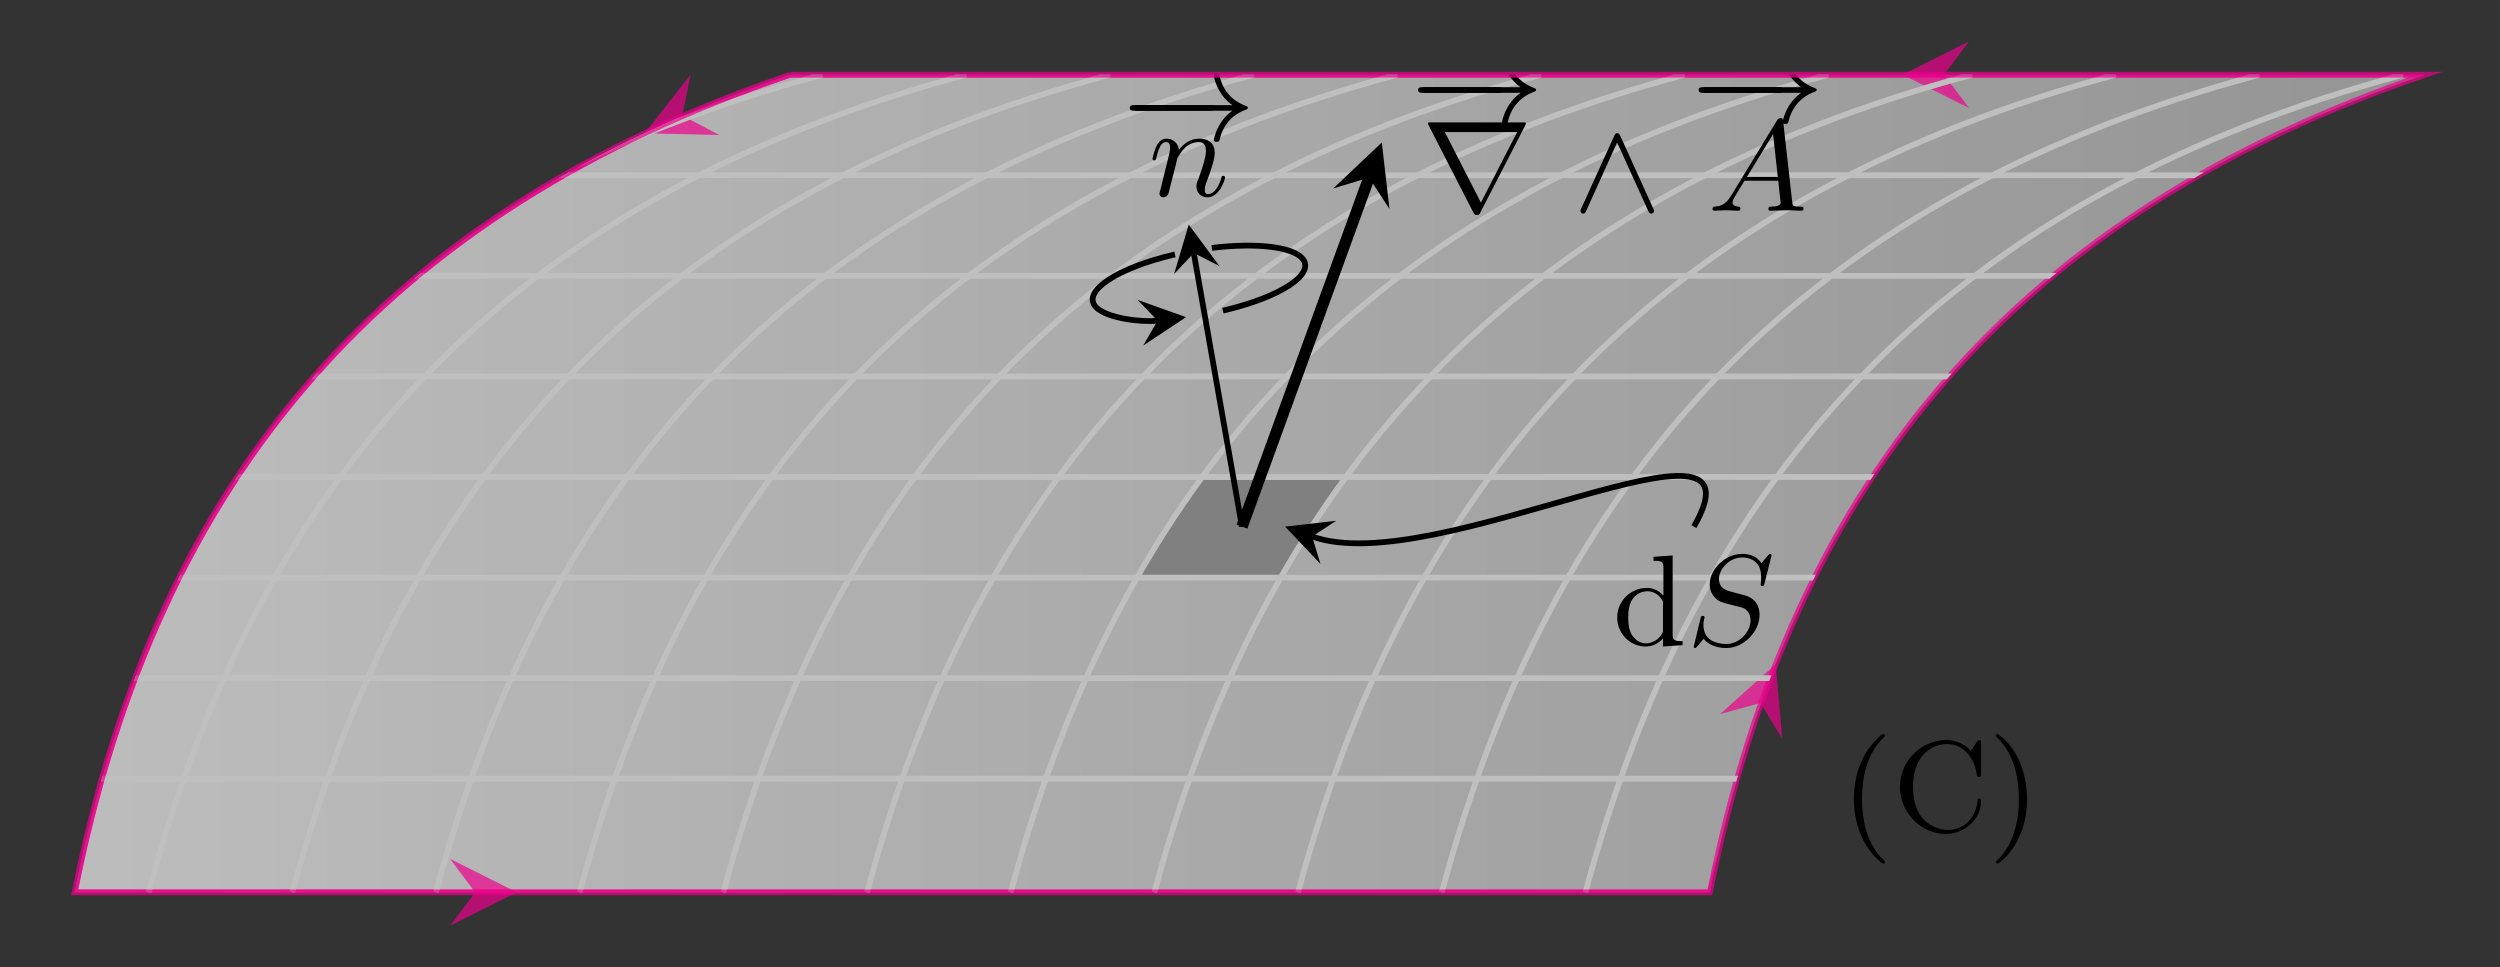<svg xmlns="http://www.w3.org/2000/svg" xmlns:xlink="http://www.w3.org/1999/xlink" width="231.137" height="89.405" viewBox="0 0 173.353 67.054"><rect x="0" y="0" width="173.353" height="67.054" fill="#333333" stroke="none"/><defs><clipPath id="a"><path d="M5 5h164v57H5Zm0 0"/></clipPath><clipPath id="b"><path d="M54.785 5.18h113.387c-27.934 9.52-43.879 27.742-49.606 56.695H5.18C10.906 32.922 26.848 14.699 54.785 5.18"/></clipPath><clipPath id="d"><path d="M0 0h173.352v67.055H0Zm0 0"/></clipPath><clipPath id="h"><path d="M78 33h16v8H78Zm0 0"/></clipPath><clipPath id="i"><path d="M54.785 5.18h113.387c-27.934 9.52-43.879 27.742-49.606 56.695H5.18C10.906 32.922 26.848 14.699 54.785 5.18"/></clipPath><clipPath id="j"><path d="M5 11h164v2H5Zm0 0"/></clipPath><clipPath id="k"><path d="M54.785 5.18h113.387c-27.934 9.52-43.879 27.742-49.606 56.695H5.18C10.906 32.922 26.848 14.699 54.785 5.18"/></clipPath><clipPath id="l"><path d="M5 18h164v2H5Zm0 0"/></clipPath><clipPath id="m"><path d="M54.785 5.18h113.387c-27.934 9.52-43.879 27.742-49.606 56.695H5.18C10.906 32.922 26.848 14.699 54.785 5.18"/></clipPath><clipPath id="n"><path d="M5 25h164v2H5Zm0 0"/></clipPath><clipPath id="o"><path d="M54.785 5.18h113.387c-27.934 9.52-43.879 27.742-49.606 56.695H5.18C10.906 32.922 26.848 14.699 54.785 5.18"/></clipPath><clipPath id="p"><path d="M5 32h164v2H5Zm0 0"/></clipPath><clipPath id="q"><path d="M54.785 5.18h113.387c-27.934 9.52-43.879 27.742-49.606 56.695H5.18C10.906 32.922 26.848 14.699 54.785 5.18"/></clipPath><clipPath id="r"><path d="M5 39h164v2H5Zm0 0"/></clipPath><clipPath id="s"><path d="M54.785 5.18h113.387c-27.934 9.52-43.879 27.742-49.606 56.695H5.18C10.906 32.922 26.848 14.699 54.785 5.18"/></clipPath><clipPath id="t"><path d="M5 46h164v2H5Zm0 0"/></clipPath><clipPath id="u"><path d="M54.785 5.18h113.387c-27.934 9.52-43.879 27.742-49.606 56.695H5.18C10.906 32.922 26.848 14.699 54.785 5.18"/></clipPath><clipPath id="v"><path d="M5 53h164v2H5Zm0 0"/></clipPath><clipPath id="w"><path d="M54.785 5.18h113.387c-27.934 9.52-43.879 27.742-49.606 56.695H5.18C10.906 32.922 26.848 14.699 54.785 5.18"/></clipPath><clipPath id="x"><path d="M124 5h45v57h-45Zm0 0"/></clipPath><clipPath id="y"><path d="M54.785 5.18h113.387c-27.934 9.52-43.879 27.742-49.606 56.695H5.18C10.906 32.922 26.848 14.699 54.785 5.18"/></clipPath><clipPath id="z"><path d="M114 5h55v57h-55Zm0 0"/></clipPath><clipPath id="A"><path d="M54.785 5.18h113.387c-27.934 9.52-43.879 27.742-49.606 56.695H5.18C10.906 32.922 26.848 14.699 54.785 5.18"/></clipPath><clipPath id="B"><path d="M104 5h65v57h-65Zm0 0"/></clipPath><clipPath id="C"><path d="M54.785 5.18h113.387c-27.934 9.52-43.879 27.742-49.606 56.695H5.18C10.906 32.922 26.848 14.699 54.785 5.18"/></clipPath><clipPath id="D"><path d="M94 5h69v57H94Zm0 0"/></clipPath><clipPath id="E"><path d="M54.785 5.18h113.387c-27.934 9.52-43.879 27.742-49.606 56.695H5.18C10.906 32.922 26.848 14.699 54.785 5.18"/></clipPath><clipPath id="F"><path d="M84 5h69v57H84Zm0 0"/></clipPath><clipPath id="G"><path d="M54.785 5.18h113.387c-27.934 9.52-43.879 27.742-49.606 56.695H5.18C10.906 32.922 26.848 14.699 54.785 5.18"/></clipPath><clipPath id="H"><path d="M74 5h69v57H74Zm0 0"/></clipPath><clipPath id="I"><path d="M54.785 5.18h113.387c-27.934 9.52-43.879 27.742-49.606 56.695H5.18C10.906 32.922 26.848 14.699 54.785 5.18"/></clipPath><clipPath id="J"><path d="M64 5h69v57H64Zm0 0"/></clipPath><clipPath id="K"><path d="M54.785 5.18h113.387c-27.934 9.52-43.879 27.742-49.606 56.695H5.18C10.906 32.922 26.848 14.699 54.785 5.18"/></clipPath><clipPath id="L"><path d="M54 5h69v57H54Zm0 0"/></clipPath><clipPath id="M"><path d="M54.785 5.18h113.387c-27.934 9.52-43.879 27.742-49.606 56.695H5.18C10.906 32.922 26.848 14.699 54.785 5.18"/></clipPath><clipPath id="N"><path d="M44 5h69v57H44Zm0 0"/></clipPath><clipPath id="O"><path d="M54.785 5.18h113.387c-27.934 9.52-43.879 27.742-49.606 56.695H5.18C10.906 32.922 26.848 14.699 54.785 5.18"/></clipPath><clipPath id="P"><path d="M34 5h69v57H34Zm0 0"/></clipPath><clipPath id="Q"><path d="M54.785 5.18h113.387c-27.934 9.52-43.879 27.742-49.606 56.695H5.18C10.906 32.922 26.848 14.699 54.785 5.18"/></clipPath><clipPath id="R"><path d="M24 5h69v57H24Zm0 0"/></clipPath><clipPath id="S"><path d="M54.785 5.18h113.387c-27.934 9.52-43.879 27.742-49.606 56.695H5.18C10.906 32.922 26.848 14.699 54.785 5.18"/></clipPath><clipPath id="T"><path d="M14 5h69v57H14Zm0 0"/></clipPath><clipPath id="U"><path d="M54.785 5.18h113.387c-27.934 9.52-43.879 27.742-49.606 56.695H5.18C10.906 32.922 26.848 14.699 54.785 5.18"/></clipPath><clipPath id="V"><path d="M5 5h68v57H5Zm0 0"/></clipPath><clipPath id="W"><path d="M54.785 5.18h113.387c-27.934 9.52-43.879 27.742-49.606 56.695H5.18C10.906 32.922 26.848 14.699 54.785 5.18"/></clipPath><clipPath id="X"><path d="M5 5h58v57H5Zm0 0"/></clipPath><clipPath id="Y"><path d="M54.785 5.18h113.387c-27.934 9.52-43.879 27.742-49.606 56.695H5.18C10.906 32.922 26.848 14.699 54.785 5.18"/></clipPath><clipPath id="Z"><path d="M5 5h48v57H5Zm0 0"/></clipPath><clipPath id="aa"><path d="M54.785 5.18h113.387c-27.934 9.52-43.879 27.742-49.606 56.695H5.18C10.906 32.922 26.848 14.699 54.785 5.18"/></clipPath><clipPath id="ab"><path d="M5 5h38v57H5Zm0 0"/></clipPath><clipPath id="ac"><path d="M54.785 5.18h113.387c-27.934 9.52-43.879 27.742-49.606 56.695H5.18C10.906 32.922 26.848 14.699 54.785 5.18"/></clipPath><clipPath id="ad"><path d="M74 5h33v43H74Zm0 0"/></clipPath><clipPath id="ae"><path d="M54.785 5.18h113.387c-27.934 9.52-43.879 27.742-49.606 56.695H5.18C10.906 32.922 26.848 14.699 54.785 5.18"/></clipPath><clipPath id="af"><path d="M92 9h5v6h-5Zm0 0"/></clipPath><clipPath id="ag"><path d="M54.785 5.18h113.387c-27.934 9.52-43.879 27.742-49.606 56.695H5.18C10.906 32.922 26.848 14.699 54.785 5.18"/></clipPath><clipPath id="ah"><path d="M98 6h7v1h-7Zm0 0"/></clipPath><clipPath id="ai"><path d="M54.785 5.18h113.387c-27.934 9.52-43.879 27.742-49.606 56.695H5.18C10.906 32.922 26.848 14.699 54.785 5.18"/></clipPath><clipPath id="ak"><path d="M98 5h9v4h-9Zm0 0"/></clipPath><clipPath id="al"><path d="M54.785 5.18h113.387c-27.934 9.52-43.879 27.742-49.606 56.695H5.18C10.906 32.922 26.848 14.699 54.785 5.18"/></clipPath><clipPath id="an"><path d="M99 8h7v7h-7Zm0 0"/></clipPath><clipPath id="ao"><path d="M54.785 5.18h113.387c-27.934 9.52-43.879 27.742-49.606 56.695H5.18C10.906 32.922 26.848 14.699 54.785 5.18"/></clipPath><clipPath id="aq"><path d="M109 9h6v6h-6Zm0 0"/></clipPath><clipPath id="ar"><path d="M54.785 5.18h113.387c-27.934 9.52-43.879 27.742-49.606 56.695H5.18C10.906 32.922 26.848 14.699 54.785 5.18"/></clipPath><clipPath id="at"><path d="M118 6h6v1h-6Zm0 0"/></clipPath><clipPath id="au"><path d="M54.785 5.18h113.387c-27.934 9.52-43.879 27.742-49.606 56.695H5.18C10.906 32.922 26.848 14.699 54.785 5.18"/></clipPath><clipPath id="av"><path d="M117 5h9v4h-9Zm0 0"/></clipPath><clipPath id="aw"><path d="M54.785 5.18h113.387c-27.934 9.52-43.879 27.742-49.606 56.695H5.18C10.906 32.922 26.848 14.699 54.785 5.18"/></clipPath><clipPath id="ax"><path d="M118 8h8v7h-8Zm0 0"/></clipPath><clipPath id="ay"><path d="M54.785 5.18h113.387c-27.934 9.52-43.879 27.742-49.606 56.695H5.18C10.906 32.922 26.848 14.699 54.785 5.18"/></clipPath><clipPath id="aA"><path d="M78 11h19v17H78Zm0 0"/></clipPath><clipPath id="aB"><path d="M54.785 5.18h113.387c-27.934 9.52-43.879 27.742-49.606 56.695H5.18C10.906 32.922 26.848 14.699 54.785 5.18"/></clipPath><clipPath id="aC"><path d="M70 12h18v16H70Zm0 0"/></clipPath><clipPath id="aD"><path d="M54.785 5.18h113.387c-27.934 9.52-43.879 27.742-49.606 56.695H5.18C10.906 32.922 26.848 14.699 54.785 5.18"/></clipPath><clipPath id="aE"><path d="M78 20h5v4h-5Zm0 0"/></clipPath><clipPath id="aF"><path d="M54.785 5.18h113.387c-27.934 9.52-43.879 27.742-49.606 56.695H5.18C10.906 32.922 26.848 14.699 54.785 5.18"/></clipPath><clipPath id="aG"><path d="M77 11h15v32H77Zm0 0"/></clipPath><clipPath id="aH"><path d="M54.785 5.18h113.387c-27.934 9.52-43.879 27.742-49.606 56.695H5.18C10.906 32.922 26.848 14.699 54.785 5.18"/></clipPath><clipPath id="aI"><path d="M81 15h4v4h-4Zm0 0"/></clipPath><clipPath id="aJ"><path d="M54.785 5.18h113.387c-27.934 9.52-43.879 27.742-49.606 56.695H5.18C10.906 32.922 26.848 14.699 54.785 5.18"/></clipPath><clipPath id="aK"><path d="M78 7h7v1h-7Zm0 0"/></clipPath><clipPath id="aL"><path d="M54.785 5.18h113.387c-27.934 9.52-43.879 27.742-49.606 56.695H5.18C10.906 32.922 26.848 14.699 54.785 5.18"/></clipPath><clipPath id="aM"><path d="M78 5h9v5h-9Zm0 0"/></clipPath><clipPath id="aN"><path d="M54.785 5.18h113.387c-27.934 9.52-43.879 27.742-49.606 56.695H5.18C10.906 32.922 26.848 14.699 54.785 5.18"/></clipPath><clipPath id="aO"><path d="M79 9h6v5h-6Zm0 0"/></clipPath><clipPath id="aP"><path d="M54.785 5.18h113.387c-27.934 9.52-43.879 27.742-49.606 56.695H5.18C10.906 32.922 26.848 14.699 54.785 5.18"/></clipPath><clipPath id="aR"><path d="M5 5h164v57H5Zm0 0"/></clipPath><clipPath id="aS"><path d="M54.785 5.18h113.387c-27.934 9.52-43.879 27.742-49.606 56.695H5.18C10.906 32.922 26.848 14.699 54.785 5.18"/></clipPath><clipPath id="aT"><path d="M85 27h39v17H85Zm0 0"/></clipPath><clipPath id="aU"><path d="M54.785 5.18h113.387c-27.934 9.52-43.879 27.742-49.606 56.695H5.18C10.906 32.922 26.848 14.699 54.785 5.18"/></clipPath><clipPath id="aV"><path d="M89 36h4v4h-4Zm0 0"/></clipPath><clipPath id="aW"><path d="M54.785 5.18h113.387c-27.934 9.52-43.879 27.742-49.606 56.695H5.18C10.906 32.922 26.848 14.699 54.785 5.18"/></clipPath><clipPath id="aX"><path d="M112 38h5v7h-5Zm0 0"/></clipPath><clipPath id="aY"><path d="M54.785 5.18h113.387c-27.934 9.52-43.879 27.742-49.606 56.695H5.18C10.906 32.922 26.848 14.699 54.785 5.18"/></clipPath><clipPath id="ba"><path d="M117 38h6v7h-6Zm0 0"/></clipPath><clipPath id="bb"><path d="M54.785 5.18h113.387c-27.934 9.52-43.879 27.742-49.606 56.695H5.18C10.906 32.922 26.848 14.699 54.785 5.18"/></clipPath><symbol id="e" overflow="visible"><path d="M2.906-6.734c-.125.046-.281.218-.39.328C1.39-5.313.906-3.796.906-2.25c0 1.656.563 3.344 1.906 4.422.047.031.094.078.141.078.063 0 .11-.047.11-.11 0-.109-.25-.296-.344-.39-.953-1.11-1.25-2.578-1.25-4.016 0-1.5.343-3.078 1.453-4.187.047-.047.14-.11.14-.188 0-.046-.046-.093-.109-.093h-.047Zm0 0" style="stroke:none"/></symbol><symbol id="f" overflow="visible"><path d="M5.422-5.547c-.25-.422-.984-.75-1.578-.781H3.75C1.969-6.328.516-4.86.516-3.078v.156c.109 1.75 1.5 3.11 3.203 3.11 1.234 0 2.422-.985 2.422-2.282v-.078c-.016-.062-.079-.094-.141-.094-.078 0-.11.063-.11.141v.063c-.093.921-.75 1.968-2.062 1.968-.703 0-1.406-.36-1.844-.922-.437-.578-.562-1.421-.562-2.109 0-.89.234-1.766.906-2.375.39-.344.938-.547 1.469-.547 1.156 0 1.86 1 2.031 2 .016.125 0 .281.156.281.125 0 .157-.062.157-.14v-2.219c0-.094 0-.203-.11-.203-.156 0-.406.531-.61.781Zm0 0" style="stroke:none"/></symbol><symbol id="g" overflow="visible"><path d="M.578-6.734c-.047.03-.062.062-.062.093 0 .11.218.266.296.36C1.797-5.188 2.11-3.656 2.11-2.22 2.11-.75 1.766.86.672 1.953c-.047.047-.156.11-.156.188 0 .046.062.109.125.109.109-.031.296-.219.421-.328 1.11-1.047 1.61-2.61 1.61-4.125 0-1.64-.531-3.406-1.906-4.453-.047-.032-.094-.078-.141-.078H.578Zm0 0" style="stroke:none"/></symbol><symbol id="aj" overflow="visible"><path d="M6.047-2.047c.172 0 .344 0 .344-.203 0-.188-.188-.188-.344-.188H1.109c-.156 0-.343 0-.343.188 0 .203.171.203.343.203Zm0 0" style="stroke:none"/></symbol><symbol id="am" overflow="visible"><path d="M7.625-2.047c-1.063.75-1.281 1.938-1.281 2.031 0 .125.125.125.187.125.11 0 .172 0 .203-.125.25-1.046.86-1.75 1.844-2.109.047-.016.125-.047.125-.125s-.062-.094-.125-.125c-1.125-.422-1.64-1.219-1.844-2.094-.03-.125-.062-.125-.203-.125-.078 0-.187 0-.187.125 0 .094.218 1.282 1.281 2.032H.844c-.156 0-.328 0-.328.187 0 .203.171.203.328.203Zm0 0" style="stroke:none"/></symbol><symbol id="ap" overflow="visible"><path d="M7.188-5.922c0-.031.046-.094.046-.125 0-.078-.062-.078-.234-.078H.656c-.156 0-.219 0-.219.078 0 .031.032.094.047.125l3.079 6c.109.188.124.219.265.219.156 0 .188-.047.25-.188Zm-5.579.469h5.016L4.109-.563Zm0 0" style="stroke:none"/></symbol><symbol id="as" overflow="visible"><path d="M3.281-5.188c-.078-.187-.172-.187-.219-.187-.046 0-.124 0-.203.188L.58-.173C.515-.047.515-.016.515 0c0 .11.078.203.187.203.11 0 .156-.078.203-.172l2.156-4.765L5.204-.016c.063.125.11.22.234.22.094 0 .188-.095.188-.204 0-.016 0-.047-.063-.156Zm0 0" style="stroke:none"/></symbol><symbol id="az" overflow="visible"><path d="M1.625-1.047C1.187-.328.797-.313.437-.28.376-.266.329-.203.329-.11c0 .046.047.109.125.109.172 0 .594-.031.766-.031.203 0 .687.031.875.031.062 0 .172 0 .172-.156 0-.11-.11-.125-.125-.125-.094 0-.422-.031-.422-.297 0-.125.093-.297.125-.344l.703-1.156H4.89c.03.219.046.515.078.734.031.36.093.75.093.782 0 .125-.125.28-.656.28-.078 0-.203 0-.203.173 0 .093.078.109.14.109.173 0 .391-.016.563-.016.172 0 .39-.015.532-.015.296 0 .328 0 .53.015.141 0 .36.016.5.016.048 0 .173 0 .173-.156 0-.125-.11-.125-.204-.125-.546 0-.546-.063-.578-.313l-.625-5.578c-.03-.203-.03-.25-.187-.25-.125 0-.172.063-.25.172Zm1.094-1.297L4.53-5.313l.328 2.97Zm0 0" style="stroke:none"/></symbol><symbol id="aQ" overflow="visible"><path d="M1.688-1.406c.109-.422.28-1.078.28-1.157.016-.046.25-.484.563-.796.266-.235.61-.375.953-.375.485 0 .485.468.485.625 0 .546-.422 1.64-.516 1.921-.11.266-.14.36-.14.532 0 .484.359.75.765.75.86 0 1.219-1.282 1.219-1.375 0-.047-.031-.11-.125-.11s-.11.047-.14.157c-.22.765-.595 1.109-.923 1.109-.062 0-.218 0-.218-.281 0-.235.078-.469.156-.656.172-.47.531-1.407.531-1.922 0-.797-.594-.985-1.062-.985-.829 0-1.266.594-1.422.781a.84.84 0 0 0-.86-.78c-.375 0-.578.28-.703.53-.14.313-.265.813-.265.86 0 .078.062.11.125.11.093 0 .109-.048.156-.235.172-.703.36-1.031.656-1.031.281 0 .281.28.281.421 0 .188-.078.454-.125.688-.062.234-.156.625-.187.734L.812-.42C.75-.204.75-.189.75-.157c0 .11.078.25.266.25a.402.402 0 0 0 .328-.188c.031-.047.093-.344.14-.515Zm0 0" style="stroke:none"/></symbol><symbol id="bc" overflow="visible"><path d="M5.86-6.078c.03-.094.03-.125.03-.14 0-.016 0-.11-.109-.11-.047 0-.047.016-.156.14-.125.141-.016.016-.438.5-.328-.5-.843-.64-1.328-.64-1.156 0-2.25 1.031-2.25 2.11 0 .374.125.671.36.921.25.281.484.328 1.125.5l.75.188c.297.093.594.375.594.89 0 .797-.766 1.64-1.672 1.64-.516 0-1.594-.155-1.594-1.312 0-.078 0-.218.062-.484.016-.031.016-.047.016-.063 0-.03-.016-.093-.125-.093-.11 0-.125.047-.156.187L.5.094c0 .062.031.11.094.11C.64.203.656.187.766.062c.062-.063.312-.391.421-.5.47.593 1.297.64 1.563.64 1.234 0 2.313-1.156 2.313-2.297 0-1.11-.875-1.328-1.157-1.39l-.812-.22c-.297-.077-.844-.218-.844-.89 0-.687.719-1.484 1.61-1.484.359 0 .718.11.968.36.344.327.344.812.344 1.046 0 .297-.031.39-.031.469 0 .062.03.11.125.11.093 0 .093-.016.14-.188Zm0 0" style="stroke:none"/></symbol><symbol id="aZ" overflow="visible"><path d="M3.484-1.078c0 .156 0 .187-.125.375a1.3 1.3 0 0 1-1.046.578c-.391 0-.75-.219-.985-.594-.234-.39-.25-.906-.25-1.203 0-.422.047-.89.281-1.25a1.262 1.262 0 0 1 1.047-.562c.375 0 .735.187.969.53.11.142.11.142.11.313Zm.032-2.36c-.047-.046-.454-.53-1.141-.53-1.11 0-2.063.89-2.063 2.046 0 1.11.891 2.016 1.954 2.016A1.59 1.59 0 0 0 3.484-.47v.563L4.844 0v-.281c-.61 0-.688-.063-.688-.5V-6.22l-1.328.094v.281c.61 0 .688.063.688.5Zm0 0" style="stroke:none"/></symbol><linearGradient id="c" x1="0" x2="0" y1="25.003" y2="74.997" gradientTransform="matrix(0 -1.134 -3.26 0 249.69 90.227)" gradientUnits="userSpaceOnUse"><stop offset="0" style="stop-color:#bfbfbf;stop-opacity:.7"/><stop offset=".016" style="stop-color:silver;stop-opacity:.7"/><stop offset=".031" style="stop-color:#c1c1c1;stop-opacity:.7"/><stop offset=".047" style="stop-color:#c1c1c1;stop-opacity:.7"/><stop offset=".063" style="stop-color:#c2c2c2;stop-opacity:.7"/><stop offset=".078" style="stop-color:#c3c3c3;stop-opacity:.7"/><stop offset=".094" style="stop-color:#c4c4c4;stop-opacity:.7"/><stop offset=".109" style="stop-color:#c5c5c5;stop-opacity:.7"/><stop offset=".125" style="stop-color:#c6c6c6;stop-opacity:.7"/><stop offset=".141" style="stop-color:#c7c7c7;stop-opacity:.7"/><stop offset=".156" style="stop-color:#c8c8c8;stop-opacity:.7"/><stop offset=".172" style="stop-color:#c9c9c9;stop-opacity:.7"/><stop offset=".188" style="stop-color:#cacaca;stop-opacity:.7"/><stop offset=".203" style="stop-color:#cacaca;stop-opacity:.7"/><stop offset=".219" style="stop-color:#cbcbcb;stop-opacity:.7"/><stop offset=".234" style="stop-color:#ccc;stop-opacity:.7"/><stop offset=".25" style="stop-color:#cdcdcd;stop-opacity:.7"/><stop offset=".266" style="stop-color:#cecece;stop-opacity:.7"/><stop offset=".281" style="stop-color:#cfcfcf;stop-opacity:.7"/><stop offset=".297" style="stop-color:#d0d0d0;stop-opacity:.7"/><stop offset=".313" style="stop-color:#d1d1d1;stop-opacity:.7"/><stop offset=".328" style="stop-color:#d2d2d2;stop-opacity:.7"/><stop offset=".344" style="stop-color:#d3d3d3;stop-opacity:.7"/><stop offset=".359" style="stop-color:#d3d3d3;stop-opacity:.7"/><stop offset=".375" style="stop-color:#d4d4d4;stop-opacity:.7"/><stop offset=".391" style="stop-color:#d5d5d5;stop-opacity:.7"/><stop offset=".406" style="stop-color:#d6d6d6;stop-opacity:.7"/><stop offset=".422" style="stop-color:#d7d7d7;stop-opacity:.7"/><stop offset=".438" style="stop-color:#d8d8d8;stop-opacity:.7"/><stop offset=".453" style="stop-color:#d9d9d9;stop-opacity:.7"/><stop offset=".469" style="stop-color:#dadada;stop-opacity:.7"/><stop offset=".484" style="stop-color:#dbdbdb;stop-opacity:.7"/><stop offset=".5" style="stop-color:#dbdbdb;stop-opacity:.7"/><stop offset=".516" style="stop-color:#dcdcdc;stop-opacity:.7"/><stop offset=".531" style="stop-color:#ddd;stop-opacity:.7"/><stop offset=".547" style="stop-color:#dedede;stop-opacity:.7"/><stop offset=".563" style="stop-color:#dfdfdf;stop-opacity:.7"/><stop offset=".578" style="stop-color:#e0e0e0;stop-opacity:.7"/><stop offset=".594" style="stop-color:#e1e1e1;stop-opacity:.7"/><stop offset=".609" style="stop-color:#e2e2e2;stop-opacity:.7"/><stop offset=".625" style="stop-color:#e3e3e3;stop-opacity:.7"/><stop offset=".641" style="stop-color:#e4e4e4;stop-opacity:.7"/><stop offset=".656" style="stop-color:#e4e4e4;stop-opacity:.7"/><stop offset=".672" style="stop-color:#e5e5e5;stop-opacity:.7"/><stop offset=".688" style="stop-color:#e6e6e6;stop-opacity:.7"/><stop offset=".703" style="stop-color:#e7e7e7;stop-opacity:.7"/><stop offset=".719" style="stop-color:#e8e8e8;stop-opacity:.7"/><stop offset=".734" style="stop-color:#e9e9e9;stop-opacity:.7"/><stop offset=".75" style="stop-color:#eaeaea;stop-opacity:.7"/><stop offset=".766" style="stop-color:#ebebeb;stop-opacity:.7"/><stop offset=".781" style="stop-color:#ececec;stop-opacity:.7"/><stop offset=".797" style="stop-color:#ededed;stop-opacity:.7"/><stop offset=".813" style="stop-color:#ededed;stop-opacity:.7"/><stop offset=".828" style="stop-color:#eee;stop-opacity:.7"/><stop offset=".844" style="stop-color:#efefef;stop-opacity:.7"/><stop offset=".859" style="stop-color:#f0f0f0;stop-opacity:.7"/><stop offset=".875" style="stop-color:#f1f1f1;stop-opacity:.7"/><stop offset=".891" style="stop-color:#f2f2f2;stop-opacity:.7"/><stop offset=".906" style="stop-color:#f3f3f3;stop-opacity:.7"/><stop offset=".922" style="stop-color:#f4f4f4;stop-opacity:.7"/><stop offset=".938" style="stop-color:#f5f5f5;stop-opacity:.7"/><stop offset=".953" style="stop-color:#f5f5f5;stop-opacity:.7"/><stop offset=".969" style="stop-color:#f6f6f6;stop-opacity:.7"/><stop offset=".984" style="stop-color:#f7f7f7;stop-opacity:.7"/><stop offset="1" style="stop-color:#f8f8f8;stop-opacity:.7"/></linearGradient></defs><g clip-path="url(#a)"><g clip-path="url(#b)"><path d="M168.172 61.875H5.18V5.18h162.992Zm0 0" style="stroke:none;fill-rule:nonzero;fill:url(#c)"/></g></g><g clip-path="url(#d)"><path d="M-28.348 28.347H85.04C57.105 18.827 41.16.605 35.433-28.348H-77.953C-72.227.605-56.285 18.828-28.348 28.347" style="fill:none;stroke-width:.399;stroke-linecap:butt;stroke-linejoin:miter;stroke:#ec008c;stroke-opacity:.7;stroke-miterlimit:10" transform="matrix(1 0 0 -1 83.133 33.527)"/></g><path d="m131.918 5.18 4.621-2.313-1.734 2.313 1.734 2.312M123.129 46.055l.453 5.16-1.516-2.469-2.789.766M35.836 61.875l-4.621 2.309 1.734-2.309-1.734-2.313M44.695 9.242l3.196-4.066-.582 2.832 2.558 1.351" style="stroke:none;fill-rule:nonzero;fill:#ec008c;fill-opacity:.7"/><g style="fill:#000;fill-opacity:1"><use xlink:href="#e" x="127.645" y="57.64"/><use xlink:href="#f" x="131.228" y="57.64"/><use xlink:href="#g" x="137.882" y="57.64"/></g><g clip-path="url(#h)"><g clip-path="url(#i)"><path d="M83.133 33.277h9.965l-4.485 6.727h-9.765Zm0 0" style="stroke:none;fill-rule:nonzero;fill:gray;fill-opacity:1"/></g></g><g clip-path="url(#j)"><g clip-path="url(#k)"><path d="M-113.387 21.375h226.774" style="fill:none;stroke-width:.399;stroke-linecap:butt;stroke-linejoin:miter;stroke:#bfbfbf;stroke-opacity:1;stroke-miterlimit:10" transform="matrix(1 0 0 -1 83.133 33.527)"/></g></g><g clip-path="url(#l)"><g clip-path="url(#m)"><path d="M-113.387 14.398h226.774" style="fill:none;stroke-width:.399;stroke-linecap:butt;stroke-linejoin:miter;stroke:#bfbfbf;stroke-opacity:1;stroke-miterlimit:10" transform="matrix(1 0 0 -1 83.133 33.527)"/></g></g><g clip-path="url(#n)"><g clip-path="url(#o)"><path d="M-113.387 7.425h226.774" style="fill:none;stroke-width:.399;stroke-linecap:butt;stroke-linejoin:miter;stroke:#bfbfbf;stroke-opacity:1;stroke-miterlimit:10" transform="matrix(1 0 0 -1 83.133 33.527)"/></g></g><g clip-path="url(#p)"><g clip-path="url(#q)"><path d="M-113.387.453h226.774" style="fill:none;stroke-width:.399;stroke-linecap:butt;stroke-linejoin:miter;stroke:#bfbfbf;stroke-opacity:1;stroke-miterlimit:10" transform="matrix(1 0 0 -1 83.133 33.527)"/></g></g><g clip-path="url(#r)"><g clip-path="url(#s)"><path d="M-113.387-6.524h226.774" style="fill:none;stroke-width:.399;stroke-linecap:butt;stroke-linejoin:miter;stroke:#bfbfbf;stroke-opacity:1;stroke-miterlimit:10" transform="matrix(1 0 0 -1 83.133 33.527)"/></g></g><g clip-path="url(#t)"><g clip-path="url(#u)"><path d="M-113.387-13.496h226.774" style="fill:none;stroke-width:.399;stroke-linecap:butt;stroke-linejoin:miter;stroke:#bfbfbf;stroke-opacity:1;stroke-miterlimit:10" transform="matrix(1 0 0 -1 83.133 33.527)"/></g></g><g clip-path="url(#v)"><g clip-path="url(#w)"><path d="M-113.387-20.47h226.774" style="fill:none;stroke-width:.399;stroke-linecap:butt;stroke-linejoin:miter;stroke:#bfbfbf;stroke-opacity:1;stroke-miterlimit:10" transform="matrix(1 0 0 -1 83.133 33.527)"/></g></g><g clip-path="url(#x)"><g clip-path="url(#y)"><path d="M103.426 28.347C73.1 20.222 54.856 1.977 46.73-28.348" style="fill:none;stroke-width:.399;stroke-linecap:butt;stroke-linejoin:miter;stroke:#bfbfbf;stroke-opacity:1;stroke-miterlimit:10" transform="matrix(1 0 0 -1 83.133 33.527)"/></g></g><g clip-path="url(#z)"><g clip-path="url(#A)"><path d="M93.46 28.347c-30.32-8.125-48.566-26.37-56.69-56.695" style="fill:none;stroke-width:.399;stroke-linecap:butt;stroke-linejoin:miter;stroke:#bfbfbf;stroke-opacity:1;stroke-miterlimit:10" transform="matrix(1 0 0 -1 83.133 33.527)"/></g></g><g clip-path="url(#B)"><g clip-path="url(#C)"><path d="M83.5 28.347c-30.324-8.125-48.57-26.37-56.695-56.695" style="fill:none;stroke-width:.399;stroke-linecap:butt;stroke-linejoin:miter;stroke:#bfbfbf;stroke-opacity:1;stroke-miterlimit:10" transform="matrix(1 0 0 -1 83.133 33.527)"/></g></g><g clip-path="url(#D)"><g clip-path="url(#E)"><path d="M73.535 28.347c-30.32-8.125-48.566-26.37-56.691-56.695" style="fill:none;stroke-width:.399;stroke-linecap:butt;stroke-linejoin:miter;stroke:#bfbfbf;stroke-opacity:1;stroke-miterlimit:10" transform="matrix(1 0 0 -1 83.133 33.527)"/></g></g><g clip-path="url(#F)"><g clip-path="url(#G)"><path d="M63.574 28.347C33.25 20.222 15.004 1.977 6.879-28.348" style="fill:none;stroke-width:.399;stroke-linecap:butt;stroke-linejoin:miter;stroke:#bfbfbf;stroke-opacity:1;stroke-miterlimit:10" transform="matrix(1 0 0 -1 83.133 33.527)"/></g></g><g clip-path="url(#H)"><g clip-path="url(#I)"><path d="M53.61 28.347C23.288 20.222 5.042 1.977-3.083-28.348" style="fill:none;stroke-width:.399;stroke-linecap:butt;stroke-linejoin:miter;stroke:#bfbfbf;stroke-opacity:1;stroke-miterlimit:10" transform="matrix(1 0 0 -1 83.133 33.527)"/></g></g><g clip-path="url(#J)"><g clip-path="url(#K)"><path d="M43.648 28.347c-30.324-8.125-48.57-26.37-56.695-56.695" style="fill:none;stroke-width:.399;stroke-linecap:butt;stroke-linejoin:miter;stroke:#bfbfbf;stroke-opacity:1;stroke-miterlimit:10" transform="matrix(1 0 0 -1 83.133 33.527)"/></g></g><g clip-path="url(#L)"><g clip-path="url(#M)"><path d="M33.683 28.347c-30.32-8.125-48.566-26.37-56.691-56.695" style="fill:none;stroke-width:.399;stroke-linecap:butt;stroke-linejoin:miter;stroke:#bfbfbf;stroke-opacity:1;stroke-miterlimit:10" transform="matrix(1 0 0 -1 83.133 33.527)"/></g></g><g clip-path="url(#N)"><g clip-path="url(#O)"><path d="M23.722 28.347c-30.324-8.125-48.57-26.37-56.695-56.695" style="fill:none;stroke-width:.399;stroke-linecap:butt;stroke-linejoin:miter;stroke:#bfbfbf;stroke-opacity:1;stroke-miterlimit:10" transform="matrix(1 0 0 -1 83.133 33.527)"/></g></g><g clip-path="url(#P)"><g clip-path="url(#Q)"><path d="M13.758 28.347c-30.32-8.125-48.567-26.37-56.692-56.695" style="fill:none;stroke-width:.399;stroke-linecap:butt;stroke-linejoin:miter;stroke:#bfbfbf;stroke-opacity:1;stroke-miterlimit:10" transform="matrix(1 0 0 -1 83.133 33.527)"/></g></g><g clip-path="url(#R)"><g clip-path="url(#S)"><path d="M3.797 28.347C-26.528 20.222-44.77 1.977-52.9-28.348" style="fill:none;stroke-width:.399;stroke-linecap:butt;stroke-linejoin:miter;stroke:#bfbfbf;stroke-opacity:1;stroke-miterlimit:10" transform="matrix(1 0 0 -1 83.133 33.527)"/></g></g><g clip-path="url(#T)"><g clip-path="url(#U)"><path d="M-6.164 28.347c-30.324-8.125-48.57-26.37-56.696-56.695" style="fill:none;stroke-width:.399;stroke-linecap:butt;stroke-linejoin:miter;stroke:#bfbfbf;stroke-opacity:1;stroke-miterlimit:10" transform="matrix(1 0 0 -1 83.133 33.527)"/></g></g><g clip-path="url(#V)"><g clip-path="url(#W)"><path d="M-16.13 28.347c-30.323-8.125-48.566-26.37-56.69-56.695" style="fill:none;stroke-width:.399;stroke-linecap:butt;stroke-linejoin:miter;stroke:#bfbfbf;stroke-opacity:1;stroke-miterlimit:10" transform="matrix(1 0 0 -1 83.133 33.527)"/></g></g><g clip-path="url(#X)"><g clip-path="url(#Y)"><path d="M-26.09 28.347c-30.324-8.125-48.57-26.37-56.695-56.695" style="fill:none;stroke-width:.399;stroke-linecap:butt;stroke-linejoin:miter;stroke:#bfbfbf;stroke-opacity:1;stroke-miterlimit:10" transform="matrix(1 0 0 -1 83.133 33.527)"/></g></g><g clip-path="url(#Z)"><g clip-path="url(#aa)"><path d="M-36.055 28.347c-30.324-8.125-48.566-26.37-56.691-56.695" style="fill:none;stroke-width:.399;stroke-linecap:butt;stroke-linejoin:miter;stroke:#bfbfbf;stroke-opacity:1;stroke-miterlimit:10" transform="matrix(1 0 0 -1 83.133 33.527)"/></g></g><g clip-path="url(#ab)"><g clip-path="url(#ac)"><path d="M-46.016 28.347c-30.324-8.125-48.57-26.37-56.695-56.695" style="fill:none;stroke-width:.399;stroke-linecap:butt;stroke-linejoin:miter;stroke:#bfbfbf;stroke-opacity:1;stroke-miterlimit:10" transform="matrix(1 0 0 -1 83.133 33.527)"/></g></g><g clip-path="url(#ad)"><g clip-path="url(#ae)"><path d="m2.988-2.989 8.809 24.2" style="fill:none;stroke-width:.797;stroke-linecap:butt;stroke-linejoin:miter;stroke:#000;stroke-opacity:1;stroke-miterlimit:10" transform="matrix(1 0 0 -1 83.133 33.527)"/></g></g><g clip-path="url(#af)"><g clip-path="url(#ag)"><path d="m95.816 9.879-3.367 3.187 2.48-.75 1.419 2.172" style="stroke:none;fill-rule:nonzero;fill:#000;fill-opacity:1"/></g></g><g clip-path="url(#ah)"><g clip-path="url(#ai)"><use xlink:href="#aj" x="97.81" y="8.484" style="fill:#000;fill-opacity:1"/></g></g><g clip-path="url(#ak)"><g clip-path="url(#al)"><use xlink:href="#am" x="97.814" y="8.484" style="fill:#000;fill-opacity:1"/></g></g><g clip-path="url(#an)"><g clip-path="url(#ao)"><use xlink:href="#ap" x="98.578" y="14.611" style="fill:#000;fill-opacity:1"/></g></g><g clip-path="url(#aq)"><g clip-path="url(#ar)"><use xlink:href="#as" x="109.073" y="14.611" style="fill:#000;fill-opacity:1"/></g></g><g clip-path="url(#at)"><g clip-path="url(#au)"><use xlink:href="#aj" x="117.265" y="8.484" style="fill:#000;fill-opacity:1"/></g></g><g clip-path="url(#av)"><g clip-path="url(#aw)"><use xlink:href="#am" x="117.269" y="8.484" style="fill:#000;fill-opacity:1"/></g></g><g clip-path="url(#ax)"><g clip-path="url(#ay)"><use xlink:href="#az" x="118.417" y="14.611" style="fill:#000;fill-opacity:1"/></g></g><g clip-path="url(#aA)"><g clip-path="url(#aB)"><path d="M1.664 11.988c3.969.918 6.437 2.531 5.52 3.61-.7.82-3.212 1.113-6.286.738" style="fill:none;stroke-width:.399;stroke-linecap:butt;stroke-linejoin:miter;stroke:#000;stroke-opacity:1;stroke-miterlimit:10" transform="matrix(1 0 0 -1 83.133 33.527)"/></g></g><g clip-path="url(#aC)"><g clip-path="url(#aD)"><path d="M-1.656 15.886c-3.965-.918-6.434-2.535-5.52-3.613.7-.816 3.211-1.113 4.309-.98" style="fill:none;stroke-width:.399;stroke-linecap:butt;stroke-linejoin:miter;stroke:#000;stroke-opacity:1;stroke-miterlimit:10" transform="matrix(1 0 0 -1 83.133 33.527)"/></g></g><g clip-path="url(#aE)"><g clip-path="url(#aF)"><path d="m82.242 21.992-3.36-1.195 1.384 1.437-.996 1.727" style="stroke:none;fill-rule:nonzero;fill:#000;fill-opacity:1"/></g></g><g clip-path="url(#aG)"><g clip-path="url(#aH)"><path d="M2.988-2.989-.356 15.984" style="fill:none;stroke-width:.399;stroke-linecap:butt;stroke-linejoin:miter;stroke:#000;stroke-opacity:1;stroke-miterlimit:10" transform="matrix(1 0 0 -1 83.133 33.527)"/></g></g><g clip-path="url(#aI)"><g clip-path="url(#aJ)"><path d="M82.43 15.578 81.414 19l1.363-1.457 1.778.902" style="stroke:none;fill-rule:nonzero;fill:#000;fill-opacity:1"/></g></g><g clip-path="url(#aK)"><g clip-path="url(#aL)"><use xlink:href="#aj" x="77.823" y="9.726" style="fill:#000;fill-opacity:1"/></g></g><g clip-path="url(#aM)"><g clip-path="url(#aN)"><use xlink:href="#am" x="77.827" y="9.726" style="fill:#000;fill-opacity:1"/></g></g><g clip-path="url(#aO)"><g clip-path="url(#aP)"><use xlink:href="#aQ" x="79.651" y="13.586" style="fill:#000;fill-opacity:1"/></g></g><g clip-path="url(#aR)"><g clip-path="url(#aS)"><path d="M-28.348 28.347H92.13c-30.325-8.125-48.57-26.37-56.696-56.695H-77.953C-72.227.605-56.285 18.828-28.348 28.347" style="fill:none;stroke-width:.399;stroke-linecap:butt;stroke-linejoin:miter;stroke:#ec008c;stroke-opacity:.7;stroke-miterlimit:10" transform="matrix(1 0 0 -1 83.133 33.527)"/></g></g><g clip-path="url(#aT)"><g clip-path="url(#aU)"><path d="M7.851-3.672c8.516-3.098 32 10.258 26.473.683" style="fill:none;stroke-width:.399;stroke-linecap:butt;stroke-linejoin:miter;stroke:#000;stroke-opacity:1;stroke-miterlimit:10" transform="matrix(1 0 0 -1 83.133 33.527)"/></g></g><g clip-path="url(#aV)"><g clip-path="url(#aW)"><path d="m89.11 36.516 2.453 2.59-.579-1.907 1.672-1.09" style="stroke:none;fill-rule:nonzero;fill:#000;fill-opacity:1"/></g></g><g clip-path="url(#aX)"><g clip-path="url(#aY)"><use xlink:href="#aZ" x="111.828" y="44.735" style="fill:#000;fill-opacity:1"/></g></g><g clip-path="url(#ba)"><g clip-path="url(#bb)"><use xlink:href="#bc" x="116.947" y="44.735" style="fill:#000;fill-opacity:1"/></g></g></svg>